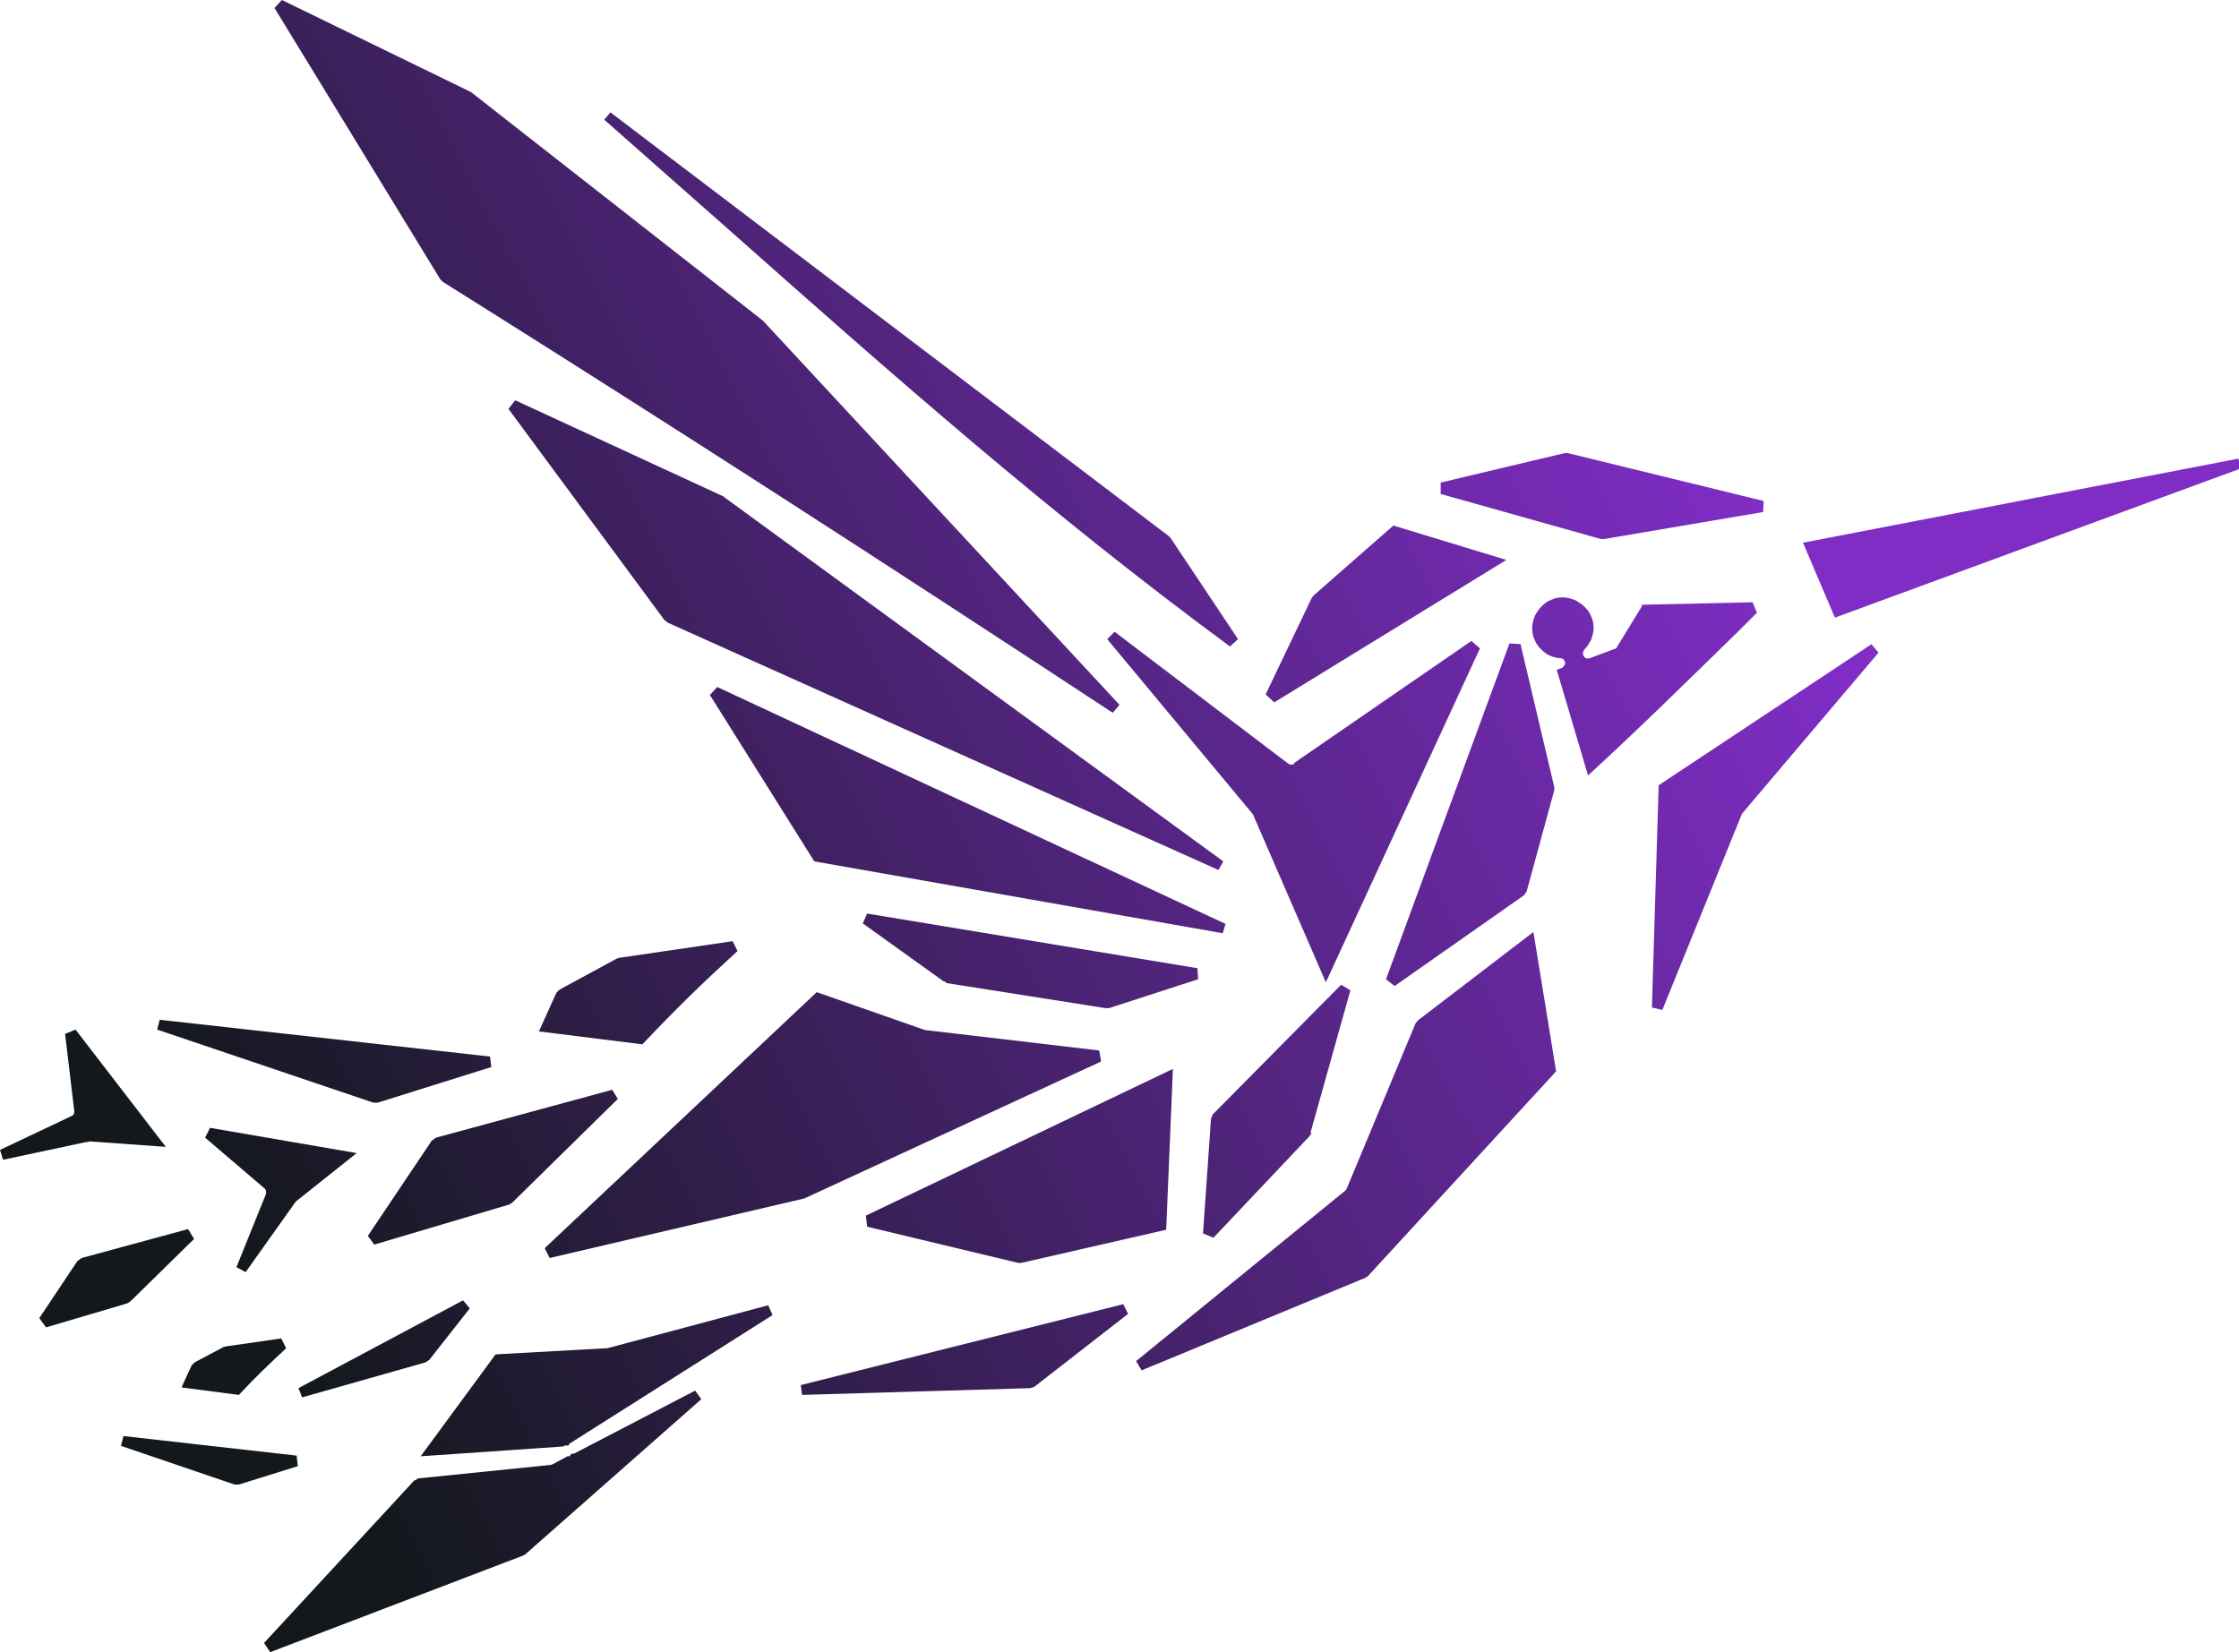 <?xml version="1.0" encoding="UTF-8" standalone="no"?><svg xmlns="http://www.w3.org/2000/svg" clip-rule="evenodd" fill="#000000" fill-rule="evenodd" height="26.91" image-rendering="optimizeQuality" shape-rendering="geometricPrecision" text-rendering="geometricPrecision" viewBox="0 0 36.46 26.91" width="36.46"><defs><linearGradient gradientUnits="userSpaceOnUse" id="a" x1="28.99" x2="4.16" y1="9.04" y2="21.64"><stop offset="0" stop-color="#7f2dc5"/><stop offset="1" stop-color="#12181b"/></linearGradient></defs><g><path d="M4.47 0.13l2.7 4.42 0.04 0.04c3.7,2.32 7.26,4.62 10.91,7.02l0.11 -0.13 -5.8 -6.25 -0.01 -0.01 -4.75 -3.72 -0.02 -0.01 -3.06 -1.49 -0.12 0.13zm-3.02 18.46l1.25 0.09 -1.47 -1.91 -0.17 0.07 0.15 1.26c0,0.03 -0.01,0.07 -0.05,0.08l-1.16 0.55 0.05 0.16 1.36 -0.29c0.01,-0 0.02,-0 0.03,-0zm1.61 1.43l-1.73 0.47 -0.07 0.05 -0.62 0.93 0.11 0.15 1.32 -0.39 0.05 -0.03 1.04 -1.02 -0.09 -0.15zm2.74 -1.24l-2.38 -0.41 -0.08 0.16 0.96 0.82c0.03,0.02 0.04,0.06 0.03,0.1l-0.48 1.19 0.15 0.08 0.81 -1.14c0,-0.01 0.01,-0.01 0.02,-0.02l0.98 -0.78zm2.19 -1.57l-5.39 -0.6 -0.04 0.16 3.52 1.19 0.07 0 1.85 -0.58 -0.02 -0.17zm0.79 -0.41l1.68 0.21c0.55,-0.58 0.96,-0.98 1.55,-1.52l-0.08 -0.16 -1.84 0.27 -0.04 0.01 -0.94 0.51 -0.05 0.05 -0.28 0.62zm-2.68 3.47l2.19 -0.65 0.05 -0.03 1.72 -1.69 -0.09 -0.15 -2.87 0.78 -0.07 0.05 -1.04 1.55 0.11 0.15zm-3.13 2.33l0.92 0.12c0.27,-0.29 0.48,-0.49 0.77,-0.76l-0.08 -0.16 -0.9 0.13 -0.04 0.01 -0.47 0.25 -0.05 0.05 -0.16 0.35zm1.87 1.11l-2.83 -0.32 -0.04 0.16 1.85 0.63 0.07 0 0.96 -0.3 -0.02 -0.17zm0.08 -0.95l2.01 -0.57 0.06 -0.04 0.66 -0.84 -0.11 -0.13 -2.68 1.43 0.06 0.15zm4.34 0.95l-0.26 0.14c-0.01,0 -0.02,0.01 -0.03,0.01l-2.16 0.22 -0.07 0.04 -2.44 2.64 0.1 0.15 4.11 -1.57 0.04 -0.02 2.87 -2.53 -0.1 -0.14 -1.96 1.02c-0.02,0.01 -0.04,0.01 -0.06,0.01 -0.01,0.02 -0.02,0.04 -0.04,0.05zm0.02 -0.2l3.3 -2.09 -0.07 -0.16 -2.62 0.7 -0.02 0 -1.8 0.1 -1.22 1.66 2.32 -0.16 0.02 -0.01c0.02,-0.01 0.04,-0.01 0.06,-0 0.01,-0.02 0.02,-0.03 0.03,-0.04zm9.02 -2.27l-5.26 1.32 0.02 0.16 3.71 -0.11 0.07 -0.02 1.53 -1.19 -0.08 -0.16zm-0.4 -4.13l-2.81 -0.33 -0.02 -0 -1.77 -0.62 -4.43 4.17 0.08 0.16 4.15 -0.97 0.02 -0.01 4.81 -2.22 -0.03 -0.18zm-2.5 -1.1l2.6 0.41 0.06 -0 1.45 -0.47 -0.01 -0.18 -5.38 -0.89 -0.07 0.16 1.31 0.94 0.05 0.02zm3.59 4.02l0.11 -2.62 -5 2.39 0.02 0.18 2.46 0.59 0.05 0 2.36 -0.54zm2.35 -1.58l0.65 -2.32 -0.15 -0.09 -0.16 0.16c-0.01,0.01 -0.02,0.01 -0.02,0.02 -0,0.01 -0.01,0.02 -0.02,0.02l-1.89 1.91 -0.03 0.07 -0.13 1.87 0.17 0.07 1.57 -1.66 0.03 -0.05zm3.63 -3.27l-1.88 1.44 -0.04 0.05 -1.12 2.69c-0.01,0.01 -0.01,0.02 -0.02,0.03l-3.41 2.78 0.09 0.15 3.65 -1.51 0.04 -0.03 3.06 -3.33 -0.37 -2.27zm0.34 -2.36l-0.55 -2.33 -0.18 -0.01 -2.01 5.47 0.14 0.11 2.11 -1.48 0.04 -0.06 0.45 -1.65 0 -0.06zm4.57 -2.76l6.61 -2.43 -0.04 -0.16 -7.09 1.37 0.52 1.22zm0.6 0.43l-3.47 2.3 -0.11 3.62 0.17 0.04 1.29 -3.18c0,-0.01 0.01,-0.02 0.01,-0.02l2.22 -2.62 -0.11 -0.13zm-3.74 -0.62l-0.41 0.67c-0.01,0.02 -0.02,0.03 -0.04,0.03l-0.4 0.15c-0.03,0.01 -0.07,0.01 -0.09,-0.02 -0.03,-0.03 -0.03,-0.08 0,-0.12 0.04,-0.04 0.08,-0.1 0.11,-0.16l0 -0c0.02,-0.06 0.04,-0.12 0.04,-0.19 0,-0.07 -0.01,-0.13 -0.04,-0.19 -0.02,-0.06 -0.06,-0.11 -0.11,-0.16 -0.04,-0.04 -0.1,-0.08 -0.16,-0.11l-0 -0c-0.06,-0.02 -0.12,-0.04 -0.19,-0.04 -0.07,0 -0.13,0.01 -0.19,0.04 -0.06,0.02 -0.11,0.06 -0.16,0.11 -0.04,0.04 -0.08,0.1 -0.11,0.16l-0 0c-0.02,0.06 -0.04,0.12 -0.04,0.19 0,0.07 0.01,0.13 0.04,0.19 0.02,0.06 0.06,0.11 0.11,0.16 0.04,0.04 0.09,0.08 0.14,0.1 0.05,0.02 0.11,0.04 0.17,0.04 0.03,0 0.06,0.02 0.07,0.05 0.02,0.04 -0.01,0.09 -0.05,0.11l-0.08 0.03 0.51 1.72c0.84,-0.77 1.63,-1.55 2.45,-2.35l0.3 -0.3 -0.07 -0.17 -1.81 0.04zm-3.3 -1.83l2.63 0.74 0.05 0 2.59 -0.44 0.01 -0.18 -3.19 -0.78 -0.05 -0 -2.02 0.48 -0 0.18zm-2.69 3.4l3.78 -2.32 -1.84 -0.56 -1.3 1.14 -0.03 0.04 -0.75 1.57 0.13 0.12zm0.33 1c-0.03,0.02 -0.07,0.02 -0.1,0l-2.83 -2.15 -0.12 0.12 2.37 2.85c0,0.01 0.01,0.01 0.01,0.02l1.18 2.72 2.51 -5.44 -0.14 -0.12 -2.89 1.99zm-9.19 -8.68c2.66,2.36 5.22,4.62 8.14,6.77l0.13 -0.12 -1.1 -1.65 -0.03 -0.03 -9.09 -6.9 -0.1 0.12c0.68,0.6 1.37,1.21 2.05,1.81zm8.07 11.29l-8.28 -3.86 -0.12 0.13 1.7 2.71 6.65 1.17 0.05 -0.16zm-8.17 -6.96l-3.4 -1.57 -0.11 0.14 2.54 3.44 0.05 0.04 8.97 4.03 0.08 -0.14 -8.11 -5.92 -0.02 -0.01z" fill="url(#a)"/></g></svg>